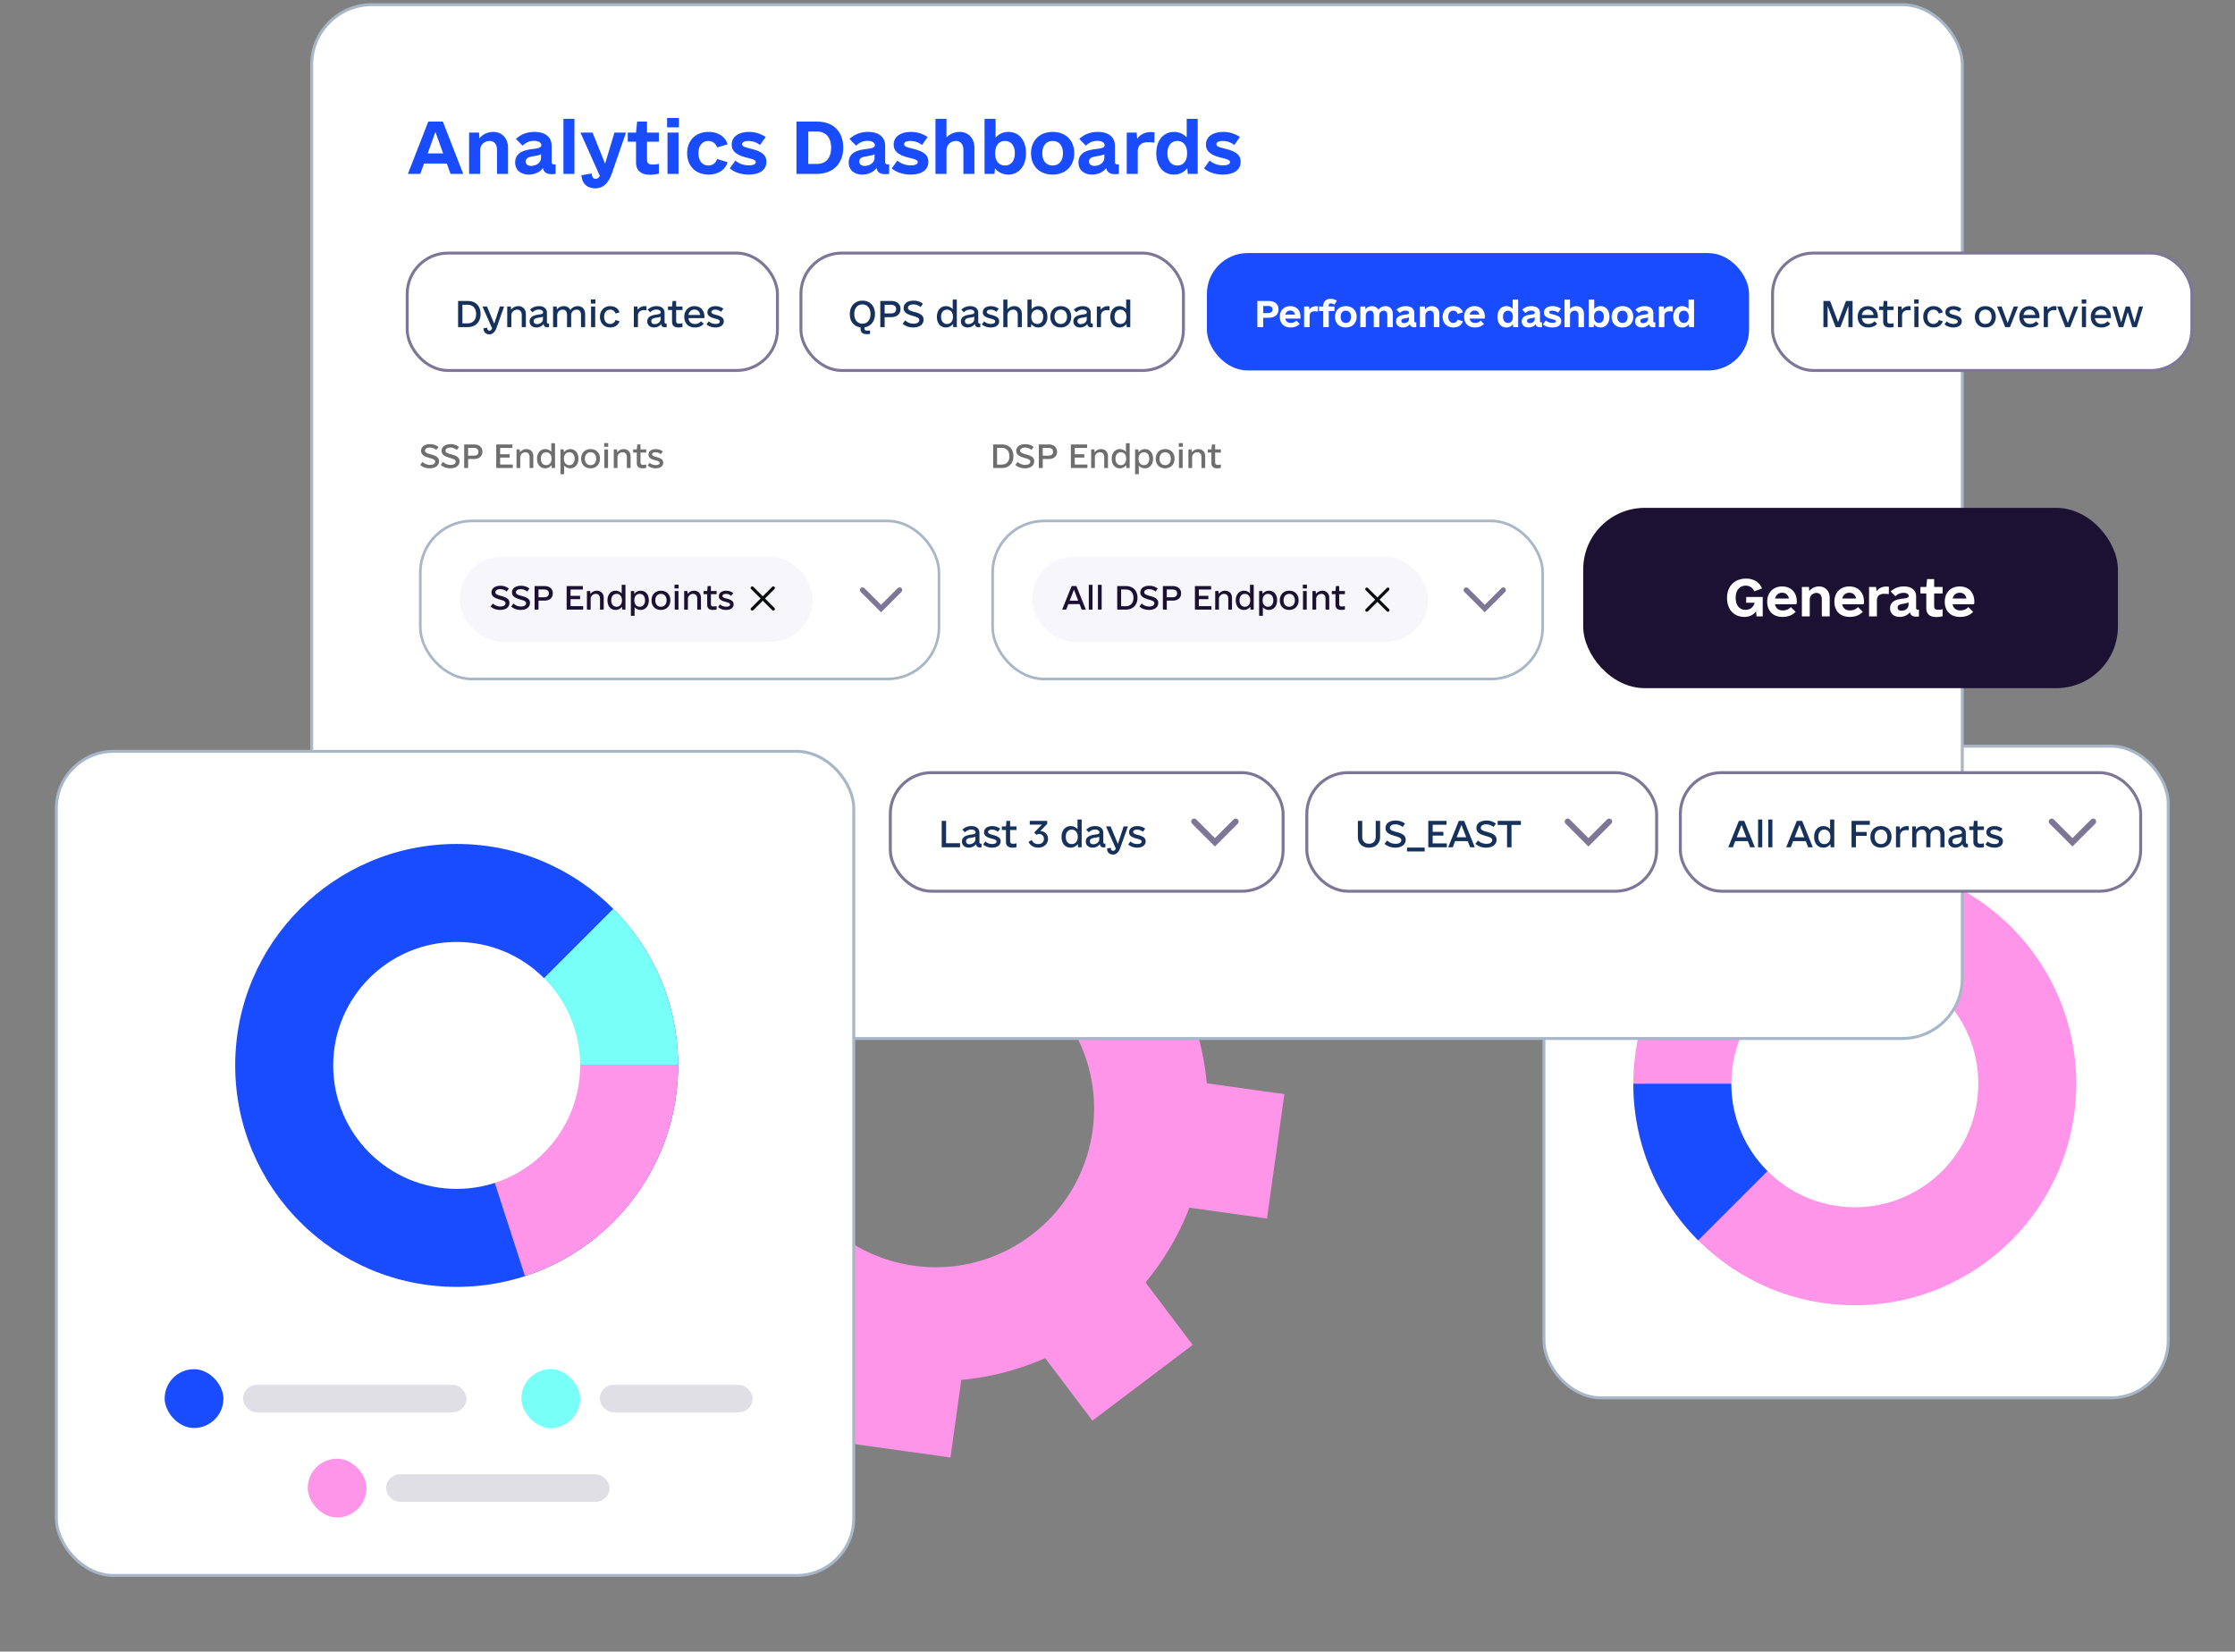 <svg xmlns="http://www.w3.org/2000/svg" width="364" height="269" fill="none">
    <rect width="100%" height="100%" fill="#808080" stroke="none"/>
    <path style="transform-box:fill-box;transform-origin:center" fill="#FF95E8" d="m177.916 231.383 16.328-12.328-7.684-10.176a44.111 44.111 0 0 0 7.154-12.181l12.634 1.765 2.828-20.262-12.634-1.764a44.122 44.122 0 0 0-3.544-13.674l10.176-7.684-12.328-16.327-10.176 7.684a44.086 44.086 0 0 0-12.181-7.154l1.764-12.634-20.262-2.828-1.764 12.634a44.08 44.08 0 0 0-13.674 3.544l-8.363-10.16-15.649 12.312 7.685 10.176a44.099 44.099 0 0 0-7.155 12.18l-12.633-1.764-2.829 20.264 12.634 1.764a44.122 44.122 0 0 0 3.544 13.674l-10.176 7.684 12.328 16.327 10.176-7.684a44.1 44.1 0 0 0 12.181 7.154l-1.764 12.634 20.262 2.828 1.764-12.634a44.08 44.08 0 0 0 13.674-3.544l7.684 10.176v-.002Zm-46.114-35.238c-8.585-11.37-6.326-27.548 5.045-36.133 11.371-8.585 27.549-6.326 36.134 5.045 8.585 11.371 6.326 27.549-5.045 36.133-11.371 8.585-27.549 6.326-36.134-5.045Z">
        <animateTransform attributeName="transform" attributeType="XML" dur="20s" from="0" repeatCount="indefinite" to="360" type="rotate"/>
    </path>
    <rect width="101.667" height="106.136" x="353.12" y="227.671" fill="#fff" rx="9.321" transform="rotate(-180 353.12 227.671)"/>
    <rect width="101.667" height="106.136" x="353.12" y="227.671" stroke="#A8B7C7" stroke-width=".478" rx="9.321" transform="rotate(-180 353.12 227.671)"/>
    <circle cx="302.082" cy="176.518" r="36.07" fill="#FF95E8" transform="rotate(-180 302.082 176.518)"/>
    <path fill="#1A4CFF" fill-rule="evenodd" d="M302.082 176.518h-36.07a36.056 36.056 0 0 0 10.565 25.505l25.505-25.505Z" clip-rule="evenodd"/>
    <circle cx="302.082" cy="176.517" r="20.11" fill="#fff" transform="rotate(-180 302.082 176.517)"/>
    <rect width="268.826" height="168.38" x="50.761" y=".761" fill="#fff" rx="9.799"/>
    <rect width="268.826" height="168.38" x="50.761" y=".761" stroke="#A8B7C7" stroke-width=".478" rx="9.799"/>
    <rect width="129.871" height="134.226" x="9.177" y="122.376" fill="#fff" rx="9.321"/>
    <rect width="129.871" height="134.226" x="9.177" y="122.376" stroke="#A8B7C7" stroke-width=".478" rx="9.321"/>
    <circle cx="74.375" cy="173.529" r="36.07" fill="#1A4CFF"/>
    <path fill="#78FFF7" fill-rule="evenodd" d="M74.375 173.529h36.07a36.056 36.056 0 0 0-3.416-15.322 36.076 36.076 0 0 0-7.149-10.184l-25.505 25.506Z" clip-rule="evenodd"/>
    <path fill="#FF95E8" fill-rule="evenodd" d="M110.445 173.529a36.067 36.067 0 0 1-24.95 34.314l-11.12-34.314h36.07Z" clip-rule="evenodd"/>
    <circle cx="74.376" cy="173.53" r="20.11" fill="#fff"/>
    <rect width="9.576" height="9.576" x="26.814" y="223.006" fill="#1A4CFF" rx="4.788"/>
    <rect width="36.389" height="4.469" x="39.582" y="225.559" fill="#E0DFE5" rx="2.234"/>
    <rect width="9.576" height="9.576" x="84.91" y="223.006" fill="#78FFF7" rx="4.788"/>
    <rect width="24.898" height="4.469" x="97.678" y="225.559" fill="#E0DFE5" rx="2.234"/>
    <rect width="9.576" height="9.576" x="50.117" y="237.582" fill="#FF95E8" rx="4.788"/>
    <rect width="36.389" height="4.469" x="62.885" y="240.135" fill="#E0DFE5" rx="2.234"/>
    <rect width="87.088" height="29.367" x="257.844" y="82.717" fill="#1A1133" rx="10.037"/>
    <path fill="#fff" d="M284.392 97.231h2.689v3.169h-1.008l-.08-.848c-.416.608-1.057.928-1.905.928-1.697 0-2.817-1.232-2.817-3.089 0-1.905 1.216-3.153 3.105-3.153 1.233 0 2.161.576 2.593 1.6l-1.264.48c-.24-.575-.721-.928-1.377-.928-1.024 0-1.649.753-1.649 1.97 0 1.232.609 1.968 1.601 1.968.704 0 1.281-.384 1.489-1.153h-1.377v-.944Zm4.686 1.185c.128.64.576 1.008 1.265 1.008.576 0 1.008-.208 1.312-.544l.784.768c-.48.512-1.184.832-2.112.832-1.665 0-2.513-1.056-2.513-2.48 0-1.473.96-2.482 2.433-2.482 1.456 0 2.385.977 2.385 2.481 0 .096 0 .193-.048.417h-3.506Zm1.169-1.873c-.593 0-1.009.352-1.153.944h2.257c-.128-.608-.512-.944-1.104-.944Zm6.014-1.025c1.024 0 1.729.737 1.729 1.841v3.041h-1.281v-2.753c0-.688-.32-1.072-.864-1.072-.608 0-1.105.448-1.105 1.088v2.737h-1.28v-4.802h1.152l.048.673a2.024 2.024 0 0 1 1.601-.753Zm3.758 2.898c.128.64.576 1.008 1.264 1.008.576 0 1.009-.208 1.313-.544l.784.768c-.48.512-1.184.832-2.113.832-1.665 0-2.513-1.056-2.513-2.48 0-1.473.96-2.482 2.433-2.482 1.457 0 2.385.977 2.385 2.481 0 .096 0 .193-.048.417h-3.505Zm1.168-1.873c-.592 0-1.008.352-1.152.944h2.257c-.129-.608-.513-.944-1.105-.944Zm6.015-1.009c.144 0 .288.016.432.048l-.016 1.185a6.811 6.811 0 0 0-.769-.048c-.704 0-1.168.336-1.168 1.072v2.609H304.4v-4.802h1.153l.064.72c.32-.48.896-.784 1.585-.784Zm5.134 3.762h.192v1.104a2.645 2.645 0 0 1-.464.032c-.593 0-.913-.224-1.009-.72-.336.48-.96.768-1.665.768-.944 0-1.568-.56-1.568-1.392 0-1.249 1.168-1.473 2.065-1.585.544-.064.976-.144.976-.432 0-.304-.32-.512-.864-.512a1.82 1.82 0 0 0-1.313.56l-.768-.784c.576-.544 1.296-.817 2.161-.817 1.248 0 1.985.609 1.985 1.617v1.889c0 .176.096.272.272.272Zm-2.657.176c.64 0 1.152-.416 1.152-.944v-.417c-.192.112-.464.16-.816.224-.496.08-.961.16-.961.625 0 .32.224.512.625.512Zm6.702-2.817h-1.376v2.097c0 .416.224.56.608.56.304 0 .512-.016.768-.08v1.136a3.975 3.975 0 0 1-1.056.128c-1.009 0-1.601-.48-1.601-1.44v-2.401h-.96v-1.057h.96l.128-1.28h1.153v1.28h1.376v1.057Zm1.613 1.76c.128.64.576 1.009 1.265 1.009.576 0 1.008-.208 1.312-.544l.784.768c-.48.512-1.184.832-2.112.832-1.665 0-2.514-1.056-2.514-2.48 0-1.473.961-2.482 2.433-2.482 1.457 0 2.385.977 2.385 2.481 0 .096 0 .193-.048.417h-3.505Zm1.168-1.872c-.592 0-1.008.352-1.152.944h2.257c-.128-.608-.512-.944-1.105-.944Z"/>
    <path fill="#6E6E6E" d="M69.98 76.275c-.596 0-1.15-.192-1.544-.555l.373-.484c.323.313.767.484 1.22.484.526 0 .838-.201.838-.534 0-.283-.232-.404-.867-.586-.727-.211-1.423-.433-1.423-1.17 0-.665.575-1.089 1.453-1.089.535 0 .989.151 1.382.454l-.353.484a1.664 1.664 0 0 0-1.07-.383c-.474 0-.776.201-.776.504 0 .283.252.424.908.595.877.222 1.382.495 1.382 1.13 0 .706-.575 1.15-1.523 1.15Zm3.345 0c-.595 0-1.15-.192-1.544-.555l.374-.484c.322.313.766.484 1.22.484.525 0 .837-.201.837-.534 0-.283-.232-.404-.867-.586-.726-.211-1.422-.433-1.422-1.17 0-.665.575-1.089 1.452-1.089.535 0 .989.151 1.382.454l-.353.484a1.665 1.665 0 0 0-1.07-.383c-.473 0-.776.201-.776.504 0 .283.252.424.908.595.878.222 1.382.495 1.382 1.13 0 .706-.575 1.15-1.523 1.15Zm3.88-3.884c.837 0 1.361.454 1.361 1.18 0 .737-.524 1.19-1.361 1.19h-.969v1.464h-.635V72.39h1.604Zm-.081 1.826c.524 0 .797-.222.797-.635 0-.424-.273-.636-.797-.636h-.888v1.271h.888Zm4.33 1.443h2.058v.565h-2.694V72.39h2.643v.565h-2.007v1.03h1.553v.544h-1.553v1.13Zm4.303-2.512c.646 0 1.1.464 1.1 1.16v1.917h-.605v-1.756c0-.514-.252-.807-.666-.807-.474 0-.858.343-.858.828v1.735h-.605v-3.027h.525l.04.475a1.292 1.292 0 0 1 1.07-.525Zm4.032-.958h.605v4.035h-.525l-.04-.474a1.249 1.249 0 0 1-1.04.524c-.796 0-1.32-.615-1.32-1.564 0-.927.544-1.563 1.32-1.563.415 0 .768.161 1 .454V72.19Zm-.838 3.57c.535 0 .878-.413.878-1.049 0-.635-.343-1.049-.878-1.049-.534 0-.867.414-.867 1.05 0 .635.333 1.049.867 1.049Zm3.93-2.612c.797 0 1.322.615 1.322 1.564 0 .927-.545 1.563-1.321 1.563-.414 0-.767-.161-.999-.454v1.412h-.605v-4.035h.524l.04.475a1.25 1.25 0 0 1 1.04-.525Zm-.16 2.613c.534 0 .867-.414.867-1.05 0-.635-.333-1.049-.868-1.049-.534 0-.877.414-.877 1.05 0 .635.343 1.049.877 1.049Zm3.455.514c-.928 0-1.533-.615-1.533-1.564 0-.927.626-1.563 1.533-1.563.928 0 1.534.615 1.534 1.564 0 .927-.626 1.563-1.534 1.563Zm0-.514c.555 0 .918-.414.918-1.05 0-.635-.363-1.049-.918-1.049-.554 0-.918.414-.918 1.05 0 .635.364 1.049.918 1.049Zm2.216-2.986v-.606h.666v.606h-.666Zm.03 3.45v-3.027h.605v3.027h-.605Zm3.174-3.077c.645 0 1.099.464 1.099 1.16v1.917h-.605v-1.756c0-.514-.252-.807-.666-.807-.474 0-.857.343-.857.828v1.735h-.605v-3.027h.524l.041.475a1.29 1.29 0 0 1 1.069-.525Zm3.648.565h-.928v1.594c0 .312.141.403.433.403.162 0 .293-.01.495-.06v.554c-.202.05-.414.071-.616.071-.595 0-.918-.293-.918-.847v-1.715h-.595v-.515h.595l.081-.807h.525v.807h.928v.515Zm1.539 2.562c-.514 0-.968-.161-1.301-.464l.333-.434c.252.242.585.374.988.374.384 0 .626-.122.626-.354 0-.191-.162-.302-.716-.433-.787-.202-1.1-.454-1.1-.918 0-.545.474-.898 1.19-.898.424 0 .818.131 1.15.373l-.343.454a1.265 1.265 0 0 0-.837-.313c-.343 0-.575.132-.575.343 0 .192.162.293.676.424.827.212 1.14.464 1.14.938 0 .555-.474.908-1.231.908ZM163.153 72.391c1.22 0 1.896.757 1.896 1.917 0 1.13-.706 1.917-1.896 1.917h-1.402V72.39h1.402Zm0 3.279c.777 0 1.241-.525 1.241-1.362 0-.837-.464-1.362-1.241-1.362h-.767v2.724h.767Zm3.759.605c-.595 0-1.15-.192-1.544-.555l.374-.484c.322.313.766.484 1.22.484.525 0 .837-.201.837-.534 0-.283-.232-.404-.867-.586-.726-.211-1.422-.433-1.422-1.17 0-.665.575-1.089 1.452-1.089.535 0 .989.151 1.382.454l-.353.484a1.664 1.664 0 0 0-1.069-.383c-.474 0-.777.201-.777.504 0 .283.252.424.908.595.878.222 1.382.495 1.382 1.13 0 .706-.575 1.15-1.523 1.15Zm3.88-3.884c.837 0 1.361.454 1.361 1.18 0 .737-.524 1.19-1.361 1.19h-.969v1.464h-.635V72.39h1.604Zm-.081 1.826c.524 0 .797-.222.797-.635 0-.424-.273-.636-.797-.636h-.888v1.271h.888Zm4.33 1.443h2.058v.565h-2.694V72.39h2.643v.565h-2.007v1.03h1.553v.544h-1.553v1.13Zm4.303-2.512c.646 0 1.1.464 1.1 1.16v1.917h-.605v-1.756c0-.514-.253-.807-.666-.807-.474 0-.858.343-.858.828v1.735h-.605v-3.027h.525l.04.475a1.29 1.29 0 0 1 1.069-.525Zm4.032-.958h.605v4.035h-.525l-.04-.474a1.249 1.249 0 0 1-1.039.524c-.797 0-1.322-.615-1.322-1.564 0-.927.545-1.563 1.322-1.563.414 0 .767.161.999.454V72.19Zm-.838 3.57c.535 0 .878-.413.878-1.049 0-.635-.343-1.049-.878-1.049-.534 0-.867.414-.867 1.05 0 .635.333 1.049.867 1.049Zm3.931-2.612c.797 0 1.321.615 1.321 1.564 0 .927-.545 1.563-1.321 1.563-.414 0-.767-.161-.999-.454v1.412h-.605v-4.035h.524l.041.475a1.249 1.249 0 0 1 1.039-.525Zm-.162 2.613c.535 0 .868-.414.868-1.05 0-.635-.333-1.049-.868-1.049-.534 0-.877.414-.877 1.05 0 .635.343 1.049.877 1.049Zm3.456.514c-.928 0-1.533-.615-1.533-1.564 0-.927.626-1.563 1.533-1.563.928 0 1.534.615 1.534 1.564 0 .927-.626 1.563-1.534 1.563Zm0-.514c.555 0 .918-.414.918-1.05 0-.635-.363-1.049-.918-1.049-.554 0-.918.414-.918 1.05 0 .635.364 1.049.918 1.049Zm2.216-2.986v-.606h.666v.606h-.666Zm.03 3.45v-3.027h.605v3.027h-.605Zm3.174-3.077c.645 0 1.099.464 1.099 1.16v1.917h-.605v-1.756c0-.514-.252-.807-.666-.807-.474 0-.857.343-.857.828v1.735h-.605v-3.027h.524l.041.475a1.29 1.29 0 0 1 1.069-.525Zm3.648.565h-.928v1.594c0 .312.141.403.433.403.162 0 .293-.01.495-.06v.554c-.202.05-.414.071-.616.071-.595 0-.918-.293-.918-.847v-1.715h-.595v-.515h.595l.081-.807h.525v.807h.928v.515Z"/>
    <rect width="84.478" height="25.744" x="68.45" y="84.848" fill="#fff" rx="8.393"/>
    <rect width="84.478" height="25.744" x="68.45" y="84.848" stroke="#A8B7C7" stroke-width=".43" rx="8.393"/>
    <rect width="57.501" height="13.88" x="74.873" y="90.668" fill="#F7F6FB" rx="6.94"/>
    <path fill="#1A1133" d="M81.446 99.34c-.595 0-1.15-.192-1.543-.555l.373-.484c.323.312.767.484 1.22.484.525 0 .838-.202.838-.535 0-.282-.232-.403-.868-.585-.726-.212-1.422-.434-1.422-1.17 0-.666.575-1.09 1.453-1.09.534 0 .988.152 1.382.454l-.353.485a1.664 1.664 0 0 0-1.07-.384c-.474 0-.776.202-.776.505 0 .282.252.423.907.595.878.222 1.382.494 1.382 1.13 0 .706-.575 1.15-1.523 1.15Zm3.346 0c-.596 0-1.15-.192-1.544-.555l.373-.484c.323.312.767.484 1.22.484.526 0 .838-.202.838-.535 0-.282-.232-.403-.867-.585-.727-.212-1.423-.434-1.423-1.17 0-.666.575-1.09 1.453-1.09.535 0 .989.152 1.382.454l-.353.485a1.664 1.664 0 0 0-1.07-.384c-.474 0-.776.202-.776.505 0 .282.252.423.908.595.877.222 1.382.494 1.382 1.13 0 .706-.575 1.15-1.523 1.15Zm3.88-3.884c.837 0 1.361.454 1.361 1.18 0 .737-.524 1.19-1.362 1.19h-.968v1.463h-.636v-3.833h1.604Zm-.081 1.826c.524 0 .797-.222.797-.636 0-.424-.273-.635-.797-.635h-.888v1.27h.888Zm4.33 1.442h2.057v.565h-2.693v-3.833h2.643v.565h-2.007v1.029h1.553v.544h-1.553v1.13Zm4.303-2.512c.646 0 1.1.464 1.1 1.16v1.917h-.605v-1.755c0-.515-.253-.807-.666-.807-.474 0-.858.343-.858.827v1.735h-.605v-3.026h.525l.04.474a1.292 1.292 0 0 1 1.07-.525Zm4.031-.958h.606v4.035h-.525l-.04-.474a1.25 1.25 0 0 1-1.039.525c-.797 0-1.322-.616-1.322-1.564 0-.928.545-1.564 1.322-1.564.413 0 .766.162.998.454v-1.412Zm-.837 3.571c.535 0 .878-.413.878-1.049 0-.635-.343-1.05-.878-1.05-.535 0-.867.415-.867 1.05 0 .636.332 1.049.867 1.049Zm3.93-2.613c.797 0 1.322.616 1.322 1.564 0 .928-.545 1.564-1.322 1.564-.413 0-.766-.162-.998-.454v1.412h-.605v-4.035h.524l.04.474a1.251 1.251 0 0 1 1.039-.525Zm-.161 2.613c.535 0 .868-.413.868-1.049 0-.635-.333-1.05-.868-1.05-.535 0-.878.415-.878 1.05 0 .636.343 1.049.878 1.049Zm3.456.514c-.928 0-1.533-.615-1.533-1.563 0-.928.625-1.564 1.533-1.564.928 0 1.533.616 1.533 1.564 0 .928-.625 1.564-1.533 1.564Zm0-.514c.555 0 .918-.413.918-1.049 0-.635-.363-1.05-.918-1.05s-.918.415-.918 1.05c0 .636.363 1.049.918 1.049Zm2.216-2.986v-.605h.665v.605h-.665Zm.03 3.45v-3.026h.605v3.026h-.605Zm3.174-3.077c.645 0 1.099.464 1.099 1.16v1.917h-.605v-1.755c0-.515-.252-.807-.666-.807-.474 0-.857.343-.857.827v1.735h-.606v-3.026h.525l.04.474a1.293 1.293 0 0 1 1.07-.525Zm3.647.565h-.928v1.594c0 .313.142.404.434.404.162 0 .293-.01.494-.06v.554c-.201.05-.413.07-.615.07-.595 0-.918-.292-.918-.847v-1.715h-.595v-.514h.595l.081-.807h.524v.807h.928v.514Zm1.54 2.563c-.514 0-.968-.162-1.301-.465l.333-.433c.252.242.585.373.988.373.384 0 .626-.121.626-.353 0-.192-.162-.303-.717-.434-.786-.202-1.099-.454-1.099-.918 0-.544.474-.898 1.19-.898.424 0 .817.132 1.15.374l-.343.454a1.265 1.265 0 0 0-.837-.313c-.343 0-.575.131-.575.343 0 .192.161.292.676.424.827.211 1.14.463 1.14.938 0 .554-.474.907-1.231.907Z"/>
    <path fill="#0A0C0D" fill-rule="evenodd" d="M126.124 95.945a.255.255 0 0 0 .056-.278.258.258 0 0 0-.333-.138.245.245 0 0 0-.082.055l-1.536 1.536-1.534-1.536a.256.256 0 0 0-.361 0 .257.257 0 0 0 0 .36l1.536 1.535-1.536 1.535a.25.25 0 0 0-.074.18.25.25 0 0 0 .074.18.256.256 0 0 0 .361 0l1.534-1.535 1.536 1.535a.256.256 0 0 0 .36 0 .254.254 0 0 0-.001-.36l-1.535-1.535 1.535-1.534Z" clip-rule="evenodd"/>
    <path stroke="#7D7696" stroke-linecap="round" stroke-width=".861" d="m140.479 96.102 3.012 3.012 3.013-3.012"/>
    <rect width="89.585" height="25.744" x="161.661" y="84.848" fill="#fff" rx="8.393"/>
    <rect width="89.585" height="25.744" x="161.661" y="84.848" stroke="#A8B7C7" stroke-width=".43" rx="8.393"/>
    <rect width="64.501" height="13.88" x="168.084" y="90.668" fill="#F7F6FB" rx="6.94"/>
    <path fill="#1A1133" d="m176.17 99.29-.343-.889h-1.836l-.343.888h-.665l1.543-3.833h.777l1.543 3.833h-.676Zm-1.957-1.454h1.392l-.696-1.795-.696 1.796Zm3.114 1.453v-4.035h.605v4.035h-.605Zm1.489 0v-4.035h.605v4.035h-.605Zm4.542-3.833c1.22 0 1.896.756 1.896 1.916 0 1.13-.706 1.917-1.896 1.917h-1.403v-3.833h1.403Zm0 3.278c.776 0 1.24-.524 1.24-1.361 0-.838-.464-1.362-1.24-1.362h-.767v2.723h.767Zm3.758.606c-.595 0-1.15-.192-1.543-.555l.373-.484a1.76 1.76 0 0 0 1.221.484c.524 0 .837-.202.837-.535 0-.282-.232-.403-.867-.585-.727-.212-1.423-.434-1.423-1.17 0-.666.575-1.09 1.453-1.09.534 0 .988.152 1.382.454l-.353.485a1.666 1.666 0 0 0-1.07-.384c-.474 0-.776.202-.776.505 0 .282.252.423.908.595.877.222 1.382.494 1.382 1.13 0 .706-.575 1.15-1.524 1.15Zm3.88-3.884c.838 0 1.362.454 1.362 1.18 0 .737-.524 1.19-1.362 1.19h-.968v1.463h-.636v-3.833h1.604Zm-.08 1.826c.524 0 .796-.222.796-.636 0-.424-.272-.635-.796-.635h-.888v1.27h.888Zm4.33 1.442h2.057v.565h-2.693v-3.833h2.643v.565h-2.007v1.029h1.553v.544h-1.553v1.13Zm4.303-2.512c.646 0 1.1.464 1.1 1.16v1.917h-.606v-1.755c0-.515-.252-.807-.665-.807-.474 0-.858.343-.858.827v1.735h-.605v-3.026h.524l.041.474a1.29 1.29 0 0 1 1.069-.525Zm4.031-.958h.606v4.035h-.525l-.04-.474a1.25 1.25 0 0 1-1.039.525c-.797 0-1.322-.616-1.322-1.564 0-.928.545-1.564 1.322-1.564.413 0 .766.162.998.454v-1.412Zm-.837 3.571c.535 0 .878-.413.878-1.049 0-.635-.343-1.05-.878-1.05-.535 0-.868.415-.868 1.05 0 .636.333 1.049.868 1.049Zm3.93-2.613c.797 0 1.322.616 1.322 1.564 0 .928-.545 1.564-1.322 1.564-.413 0-.766-.162-.998-.454v1.412h-.606v-4.035h.525l.04.474a1.25 1.25 0 0 1 1.039-.525Zm-.161 2.613c.535 0 .867-.413.867-1.049 0-.635-.332-1.05-.867-1.05-.535 0-.878.415-.878 1.05 0 .636.343 1.049.878 1.049Zm3.456.514c-.928 0-1.533-.615-1.533-1.563 0-.928.625-1.564 1.533-1.564.928 0 1.533.616 1.533 1.564 0 .928-.625 1.564-1.533 1.564Zm0-.514c.555 0 .918-.413.918-1.049 0-.635-.363-1.05-.918-1.05s-.918.415-.918 1.05c0 .636.363 1.049.918 1.049Zm2.216-2.986v-.605h.665v.605h-.665Zm.03 3.45v-3.026h.605v3.026h-.605Zm3.174-3.077c.645 0 1.099.464 1.099 1.16v1.917h-.605v-1.755c0-.515-.252-.807-.666-.807-.474 0-.857.343-.857.827v1.735h-.606v-3.026h.525l.04.474a1.293 1.293 0 0 1 1.07-.525Zm3.647.565h-.928v1.594c0 .313.142.404.434.404.162 0 .293-.01.494-.06v.554c-.201.05-.413.07-.615.07-.595 0-.918-.292-.918-.847v-1.715h-.595v-.514h.595l.081-.807h.524v.807h.928v.514Z"/>
    <path fill="#0A0C0D" fill-rule="evenodd" d="M226.218 96.134a.251.251 0 0 0 0-.36.245.245 0 0 0-.18-.075.254.254 0 0 0-.18.075l-1.535 1.535-1.535-1.535a.253.253 0 0 0-.36 0 .253.253 0 0 0-.074.18c0 .068.026.132.074.18l1.535 1.535-1.535 1.535a.251.251 0 0 0-.074.18.25.25 0 0 0 .074.18.256.256 0 0 0 .36 0l1.535-1.535 1.535 1.535a.256.256 0 0 0 .435-.18.254.254 0 0 0-.075-.18l-1.535-1.535 1.535-1.535Z" clip-rule="evenodd"/>
    <path stroke="#7D7696" stroke-linecap="round" stroke-width=".861" d="m238.797 96.102 3.013 3.012 3.012-3.012"/>
    <path fill="#1A4CFF" d="m73.379 28.32-.606-1.68h-3.719l-.605 1.68h-2.017l3.317-8.514h2.375l3.316 8.514h-2.061Zm-3.72-3.338h2.51l-1.255-3.496-1.255 3.496Zm10.661-3.496c1.434 0 2.42 1.03 2.42 2.577v4.257h-1.792v-3.854c0-.963-.448-1.5-1.21-1.5-.852 0-1.546.626-1.546 1.523v3.831h-1.793v-6.722h1.614l.067.941c.515-.65 1.322-1.053 2.24-1.053Zm9.9 5.288h.269v1.546a3.705 3.705 0 0 1-.65.045c-.829 0-1.277-.314-1.411-1.008-.471.672-1.345 1.075-2.33 1.075-1.323 0-2.197-.784-2.197-1.95 0-1.747 1.636-2.06 2.89-2.217.763-.09 1.368-.202 1.368-.605 0-.426-.448-.717-1.21-.717-.695 0-1.322.268-1.838.784l-1.075-1.098c.806-.762 1.815-1.143 3.025-1.143 1.747 0 2.778.852 2.778 2.263v2.644c0 .247.135.381.381.381Zm-3.72.247c.897 0 1.614-.583 1.614-1.322v-.583c-.269.157-.65.224-1.143.314-.695.112-1.344.224-1.344.874 0 .448.313.717.874.717Zm5.262 1.3v-8.963h1.793v8.962h-1.793Zm8.309-6.723h1.882l-2.33 6.722c-.538 1.524-1.412 2.353-2.644 2.353-1.659 0-2.219-1.098-2.286-2.129l1.68-.29c.023.537.202.873.65.873.27 0 .471-.157.673-.47l-3.16-7.059h1.972l2.04 5.064 1.523-5.064Zm7.233 1.48h-1.927v2.934c0 .583.314.785.852.785.425 0 .717-.023 1.075-.112v1.59a5.57 5.57 0 0 1-1.479.18c-1.411 0-2.24-.672-2.24-2.017v-3.36h-1.345v-1.48h1.345l.179-1.792h1.613v1.792h1.927v1.48Zm1.34-2.331v-1.524h1.927v1.524h-1.927Zm.068 7.573v-6.722h1.792v6.722h-1.792Zm6.673.112c-2.084 0-3.473-1.389-3.473-3.473 0-2.084 1.389-3.473 3.473-3.473 1.546 0 2.733.74 3.114 2.017l-1.703.515c-.246-.672-.739-1.053-1.434-1.053-.986 0-1.613.762-1.613 1.994 0 1.233.627 1.994 1.613 1.994.695 0 1.188-.38 1.434-1.053l1.703.516c-.381 1.277-1.568 2.016-3.114 2.016Zm6.516 0c-1.21 0-2.331-.38-3.048-1.008l.919-1.277c.516.47 1.277.784 2.196.784.605 0 1.12-.157 1.12-.515 0-.292-.246-.448-1.389-.717-1.77-.426-2.532-1.076-2.532-2.151 0-1.255 1.098-2.062 2.823-2.062 1.009 0 1.883.291 2.712.83l-.919 1.299c-.605-.448-1.188-.65-1.949-.65-.583 0-.964.18-.964.515 0 .314.269.471 1.232.695 1.972.47 2.712 1.053 2.712 2.174 0 1.322-1.053 2.083-2.913 2.083Zm11.128-8.626c2.756 0 4.302 1.68 4.302 4.257 0 2.51-1.613 4.257-4.302 4.257h-3.317v-8.514h3.317Zm-.045 6.901c1.546 0 2.375-.986 2.375-2.644 0-1.658-.829-2.644-2.375-2.644h-1.345v5.288h1.345Zm11.558.067h.269v1.546a3.715 3.715 0 0 1-.65.045c-.829 0-1.277-.314-1.412-1.008-.47.672-1.344 1.075-2.33 1.075-1.322 0-2.196-.784-2.196-1.95 0-1.747 1.636-2.06 2.89-2.217.762-.09 1.367-.202 1.367-.605 0-.426-.448-.717-1.21-.717-.694 0-1.322.268-1.837.784l-1.076-1.098c.807-.762 1.815-1.143 3.025-1.143 1.748 0 2.779.852 2.779 2.263v2.644c0 .247.134.381.381.381Zm-3.72.247c.896 0 1.613-.583 1.613-1.322v-.583c-.268.157-.649.224-1.142.314-.695.112-1.345.224-1.345.874 0 .448.314.717.874.717Zm7.457 1.411c-1.21 0-2.33-.38-3.047-1.008l.919-1.277c.515.47 1.277.784 2.196.784.605 0 1.12-.157 1.12-.515 0-.292-.246-.448-1.389-.717-1.77-.426-2.532-1.076-2.532-2.151 0-1.255 1.098-2.062 2.823-2.062 1.008 0 1.882.291 2.711.83l-.918 1.299c-.605-.448-1.188-.65-1.95-.65-.582 0-.963.18-.963.515 0 .314.269.471 1.232.695 1.972.47 2.711 1.053 2.711 2.174 0 1.322-1.053 2.083-2.913 2.083Zm7.996-6.946c1.434 0 2.419 1.03 2.419 2.577v4.257h-1.792v-3.854c0-.963-.471-1.5-1.21-1.5-.852 0-1.546.626-1.546 1.523v3.831h-1.793v-8.962h1.793v3.047c.493-.56 1.255-.919 2.129-.919Zm7.95 0c1.748 0 2.868 1.367 2.868 3.473 0 2.084-1.165 3.473-2.868 3.473-.919 0-1.681-.38-2.174-1.03l-.089.918h-1.614v-8.962h1.793v3.07c.515-.606 1.232-.942 2.084-.942Zm-.56 5.467c1.008 0 1.613-.761 1.613-1.994 0-1.232-.605-1.994-1.613-1.994-1.009 0-1.591.762-1.591 1.994 0 1.233.582 1.994 1.591 1.994Zm7.771 1.48c-2.129 0-3.518-1.367-3.518-3.474 0-2.084 1.411-3.473 3.518-3.473 2.128 0 3.518 1.367 3.518 3.473 0 2.084-1.412 3.473-3.518 3.473Zm0-1.48c1.03 0 1.68-.739 1.68-1.994s-.65-1.994-1.68-1.994c-1.031 0-1.681.74-1.681 1.994 0 1.255.65 1.994 1.681 1.994Zm10.527-.179h.269v1.546a3.715 3.715 0 0 1-.65.045c-.829 0-1.277-.314-1.412-1.008-.47.672-1.344 1.075-2.33 1.075-1.322 0-2.196-.784-2.196-1.95 0-1.747 1.636-2.06 2.89-2.217.762-.09 1.367-.202 1.367-.605 0-.426-.448-.717-1.21-.717-.694 0-1.322.268-1.837.784l-1.076-1.098c.807-.762 1.815-1.143 3.025-1.143 1.748 0 2.779.852 2.779 2.263v2.644c0 .247.134.381.381.381Zm-3.72.247c.896 0 1.613-.583 1.613-1.322v-.583c-.268.157-.649.224-1.142.314-.695.112-1.345.224-1.345.874 0 .448.314.717.874.717Zm9.183-5.512c.201 0 .403.022.605.067l-.023 1.658a9.526 9.526 0 0 0-1.075-.067c-.986 0-1.636.47-1.636 1.501v3.652h-1.792v-6.722h1.613l.09 1.009c.448-.673 1.254-1.098 2.218-1.098Zm5.844-2.151h1.792v8.962h-1.613l-.09-.94c-.515.671-1.254 1.052-2.173 1.052-1.748 0-2.868-1.366-2.868-3.473 0-2.084 1.165-3.473 2.868-3.473.874 0 1.568.336 2.084.896v-3.024Zm-1.524 7.595c1.008 0 1.591-.761 1.591-1.994 0-1.232-.583-1.994-1.591-1.994s-1.613.762-1.613 1.994c0 1.233.605 1.994 1.613 1.994Zm7.39 1.48c-1.21 0-2.33-.382-3.047-1.009l.919-1.277c.515.47 1.277.784 2.195.784.605 0 1.121-.157 1.121-.515 0-.292-.247-.448-1.389-.717-1.771-.426-2.532-1.076-2.532-2.151 0-1.255 1.098-2.062 2.823-2.062 1.008 0 1.882.291 2.711.83l-.919 1.299c-.605-.448-1.187-.65-1.949-.65-.583 0-.963.18-.963.515 0 .314.268.471 1.232.695 1.972.47 2.711 1.053 2.711 2.174 0 1.322-1.053 2.083-2.913 2.083Z"/>
    <rect width="60.297" height="19.121" x="66.32" y="41.219" fill="#fff" rx="6.644"/>
    <rect width="60.297" height="19.121" x="66.32" y="41.219" stroke="#7D7696" stroke-linejoin="bevel" stroke-width=".478" rx="6.644"/>
    <path fill="#16325C" d="M76.165 49.022c1.355 0 2.106.84 2.106 2.129 0 1.254-.784 2.128-2.106 2.128h-1.558v-4.257h1.558Zm0 3.641c.862 0 1.378-.582 1.378-1.512s-.516-1.513-1.378-1.513h-.852v3.025h.852Zm5.245-2.745h.695l-1.244 3.485c-.213.605-.583 1.053-1.154 1.053-.672 0-.963-.47-.963-.986l.616-.101c-.011.258.067.482.358.482.18 0 .314-.124.437-.348l-1.58-3.585h.74l1.176 2.812.92-2.812Zm3.016-.056c.717 0 1.221.516 1.221 1.289v2.128h-.672v-1.95c0-.57-.28-.895-.74-.895-.526 0-.952.38-.952.918v1.927h-.672v-3.36h.583l.044.526c.258-.359.684-.583 1.188-.583Zm4.864 2.835h.124v.582a.946.946 0 0 1-.236.023c-.414 0-.605-.146-.65-.538-.235.347-.683.571-1.176.571-.66 0-1.098-.403-1.098-.986 0-.829.796-1.008 1.446-1.109.504-.067.75-.112.75-.37 0-.268-.28-.448-.706-.448-.38 0-.739.169-1.008.449l-.414-.437c.392-.37.873-.572 1.456-.572.807 0 1.3.415 1.3 1.11v1.512c0 .145.067.213.212.213Zm-1.826.09c.516 0 .964-.36.964-.785v-.437c-.123.079-.325.112-.65.168-.426.067-.863.135-.863.572 0 .313.202.481.55.481Zm6.635-2.925c.728 0 1.199.516 1.199 1.289v2.128h-.672v-1.95c0-.57-.247-.895-.706-.895-.516 0-.897.38-.897.918v1.927h-.672v-1.95c0-.57-.235-.895-.706-.895-.515 0-.896.38-.896.918v1.927h-.672v-3.36h.583l.044.503c.236-.347.639-.56 1.132-.56.504 0 .874.247 1.064.65.235-.392.672-.65 1.199-.65Zm2.13-.414v-.672h.74v.672h-.74Zm.034 3.831v-3.36h.673v3.36h-.673Zm3.128.056c-.997 0-1.68-.706-1.68-1.736s.683-1.737 1.68-1.737c.729 0 1.311.37 1.502 1.009l-.639.201c-.145-.392-.448-.638-.863-.638-.616 0-.997.459-.997 1.165s.381 1.165.997 1.165c.404 0 .718-.247.863-.639l.639.202c-.191.639-.784 1.008-1.502 1.008Zm5.64-3.473c.09 0 .168.011.258.034v.638a6.025 6.025 0 0 0-.448-.022c-.538 0-.941.347-.941.885v1.882h-.672v-3.36h.582l.045.537a1.406 1.406 0 0 1 1.176-.594Zm3.42 2.835h.123v.582a.946.946 0 0 1-.235.023c-.415 0-.605-.146-.65-.538-.236.347-.684.571-1.177.571-.661 0-1.098-.403-1.098-.986 0-.829.796-1.008 1.446-1.109.504-.067.75-.112.75-.37 0-.268-.28-.448-.706-.448-.38 0-.739.169-1.008.449l-.414-.437c.392-.37.873-.572 1.456-.572.807 0 1.3.415 1.3 1.11v1.512c0 .145.067.213.213.213Zm-1.827.09c.516 0 .964-.36.964-.785v-.437c-.123.079-.325.112-.65.168-.426.067-.863.135-.863.572 0 .313.202.481.549.481Zm4.529-2.297h-1.031v1.77c0 .347.157.448.482.448.179 0 .325-.011.549-.067v.616a2.85 2.85 0 0 1-.684.078c-.661 0-1.019-.325-1.019-.94V50.49h-.661v-.572h.661l.089-.896h.583v.896h1.031v.572Zm.966 1.322c.078.582.448.952 1.041.952.493 0 .807-.19.998-.437l.459.403c-.28.336-.751.605-1.457.605-1.109 0-1.714-.74-1.714-1.736 0-1.03.673-1.737 1.658-1.737.986 0 1.625.684 1.625 1.737 0 .078 0 .134-.022.213h-2.588Zm.985-1.39c-.526 0-.873.337-.974.874h1.916c-.09-.549-.437-.874-.942-.874Zm3.408 2.913c-.571 0-1.075-.179-1.445-.515l.37-.482c.28.27.65.415 1.098.415.426 0 .694-.135.694-.392 0-.213-.179-.336-.795-.482-.874-.224-1.221-.504-1.221-1.02 0-.605.526-.997 1.322-.997.47 0 .907.146 1.277.415l-.381.504a1.406 1.406 0 0 0-.93-.347c-.381 0-.638.145-.638.38 0 .213.179.325.75.471.919.235 1.266.515 1.266 1.042 0 .616-.526 1.008-1.367 1.008Z"/>
    <rect width="62.297" height="19.121" x="130.441" y="41.219" fill="#fff" rx="6.644"/>
    <rect width="62.297" height="19.121" x="130.441" y="41.219" stroke="#7D7696" stroke-linejoin="bevel" stroke-width=".478" rx="6.644"/>
    <path fill="#16325C" d="M142.504 51.15c0 1.177-.683 2.006-1.703 2.163v.202c0 .246.146.336.37.336.201 0 .358-.011.526-.023v.572c-.179.01-.347.022-.571.022-.605 0-.975-.246-.975-.941v-.168c-1.075-.123-1.747-.952-1.747-2.162 0-1.3.84-2.185 2.05-2.185 1.243 0 2.05.863 2.05 2.185Zm-3.372 0c0 .942.515 1.57 1.322 1.57.806 0 1.322-.628 1.322-1.57 0-.94-.516-1.568-1.322-1.568-.807 0-1.322.627-1.322 1.569Zm6.018-2.128c.93 0 1.513.504 1.513 1.31 0 .819-.583 1.323-1.513 1.323h-1.075v1.624h-.706v-4.257h1.781Zm-.089 2.028c.582 0 .885-.247.885-.706 0-.47-.303-.706-.885-.706h-.986v1.412h.986Zm3.665 2.285c-.661 0-1.277-.213-1.714-.616l.415-.538c.358.348.851.538 1.355.538.583 0 .93-.224.93-.594 0-.313-.257-.448-.963-.65-.807-.235-1.58-.481-1.58-1.3 0-.738.639-1.209 1.613-1.209.594 0 1.098.168 1.535.504l-.392.538a1.849 1.849 0 0 0-1.187-.426c-.527 0-.863.224-.863.56 0 .314.28.47 1.008.661.975.247 1.535.55 1.535 1.255 0 .784-.639 1.277-1.692 1.277Zm6.436-4.537h.672v4.481h-.583l-.045-.526c-.268.37-.672.582-1.154.582-.885 0-1.467-.683-1.467-1.736 0-1.03.605-1.737 1.467-1.737.46 0 .852.18 1.11.504v-1.568Zm-.93 3.966c.593 0 .974-.46.974-1.165 0-.706-.381-1.165-.974-1.165-.594 0-.964.459-.964 1.165s.37 1.165.964 1.165Zm5.301-.067h.123v.582a.94.94 0 0 1-.235.023c-.414 0-.605-.146-.65-.538-.235.347-.683.571-1.176.571-.661 0-1.098-.403-1.098-.986 0-.829.795-1.008 1.445-1.109.504-.067.751-.112.751-.37 0-.268-.28-.448-.706-.448-.381 0-.739.169-1.008.449l-.415-.437a2.05 2.05 0 0 1 1.457-.572c.806 0 1.299.415 1.299 1.11v1.512c0 .145.068.213.213.213Zm-1.826.09c.515 0 .963-.36.963-.785v-.437c-.123.079-.324.112-.649.168-.426.067-.863.135-.863.572 0 .313.202.481.549.481Zm3.655.548c-.572 0-1.076-.179-1.446-.515l.37-.482c.28.27.65.415 1.098.415.426 0 .695-.135.695-.392 0-.213-.18-.336-.796-.482-.874-.224-1.221-.504-1.221-1.02 0-.605.526-.997 1.322-.997.47 0 .907.146 1.277.415l-.381.504a1.406 1.406 0 0 0-.93-.347c-.381 0-.638.145-.638.38 0 .213.179.325.75.471.919.235 1.266.515 1.266 1.042 0 .616-.526 1.008-1.366 1.008Zm3.845-3.473c.728 0 1.221.516 1.221 1.289v2.128h-.672v-1.95c0-.57-.281-.895-.74-.895-.515 0-.941.38-.941.918v1.927h-.672v-4.481h.672v1.59a1.422 1.422 0 0 1 1.132-.526Zm3.912 0c.885 0 1.467.684 1.467 1.737 0 1.03-.605 1.736-1.467 1.736-.493 0-.897-.201-1.154-.571l-.045.515h-.583v-4.481h.673v1.59a1.374 1.374 0 0 1 1.109-.526Zm-.179 2.902c.593 0 .963-.46.963-1.165 0-.706-.37-1.165-.963-1.165-.594 0-.975.459-.975 1.165s.381 1.165.975 1.165Zm3.822.571c-1.031 0-1.703-.683-1.703-1.736 0-1.03.695-1.737 1.703-1.737 1.031 0 1.703.684 1.703 1.737 0 1.03-.695 1.736-1.703 1.736Zm0-.571c.616 0 1.02-.46 1.02-1.165 0-.706-.404-1.165-1.02-1.165s-1.019.459-1.019 1.165.403 1.165 1.019 1.165Zm5.089-.067h.123v.582a.946.946 0 0 1-.235.023c-.415 0-.605-.146-.65-.538-.235.347-.684.571-1.177.571-.661 0-1.097-.403-1.097-.986 0-.829.795-1.008 1.445-1.109.504-.067.75-.112.75-.37 0-.268-.28-.448-.705-.448-.381 0-.74.169-1.009.449l-.414-.437c.392-.37.874-.572 1.456-.572.807 0 1.3.415 1.3 1.11v1.512c0 .145.067.213.213.213Zm-1.826.09c.515 0 .963-.36.963-.785v-.437c-.123.079-.325.112-.65.168-.426.067-.862.135-.862.572 0 .313.201.481.549.481Zm4.416-2.925c.09 0 .168.011.258.034v.638a6.025 6.025 0 0 0-.449-.022c-.537 0-.941.347-.941.885v1.882h-.672v-3.36h.583l.045.537a1.406 1.406 0 0 1 1.176-.594Zm2.971-1.064h.672v4.481h-.582l-.045-.526c-.269.37-.672.582-1.154.582-.885 0-1.468-.683-1.468-1.736 0-1.03.605-1.737 1.468-1.737.459 0 .851.18 1.109.504v-1.568Zm-.93 3.966c.594 0 .975-.46.975-1.165 0-.706-.381-1.165-.975-1.165s-.963.459-.963 1.165.369 1.165.963 1.165Z"/>
    <rect width="88.296" height="19.121" x="196.561" y="41.219" fill="#1A4CFF" rx="6.644"/>
    <path fill="#fff" d="M206.595 49.022c1.02 0 1.625.515 1.625 1.367 0 .862-.605 1.367-1.625 1.367h-.862v1.523h-.953v-4.257h1.815Zm-.112 1.972c.493 0 .762-.202.762-.583 0-.392-.269-.582-.762-.582h-.75v1.165h.75Zm2.837.896c.09.448.403.706.885.706.403 0 .706-.146.919-.381l.549.538c-.336.358-.829.582-1.479.582-1.165 0-1.759-.74-1.759-1.736 0-1.03.672-1.737 1.703-1.737 1.019 0 1.669.684 1.669 1.737 0 .067 0 .134-.033.291h-2.454Zm.818-1.31c-.415 0-.706.246-.807.66h1.58c-.09-.425-.359-.66-.773-.66Zm4.215-.707c.1 0 .201.012.302.034l-.011.83a4.778 4.778 0 0 0-.538-.035c-.493 0-.818.236-.818.751v1.826h-.896v-3.36h.807l.044.503c.224-.336.628-.549 1.11-.549Zm2.041-.1v.145h.941v.74h-.93v2.621h-.896v-2.621h-.684v-.74h.684v-.123c0-.672.459-1.12 1.176-1.12.426 0 .762.112 1.053.302l-.414.65a1.082 1.082 0 0 0-.617-.213c-.19 0-.313.134-.313.359Zm2.792 3.562c-1.065 0-1.759-.683-1.759-1.736 0-1.042.706-1.737 1.759-1.737 1.064 0 1.759.684 1.759 1.737 0 1.042-.706 1.736-1.759 1.736Zm0-.74c.515 0 .84-.369.84-.996 0-.628-.325-.997-.84-.997-.516 0-.841.37-.841.997s.325.997.841.997Zm6.477-2.733c.706 0 1.177.516 1.177 1.289v2.128h-.896v-1.927c0-.481-.202-.75-.572-.75-.426 0-.739.313-.739.762v1.915h-.897v-1.927c0-.481-.19-.75-.571-.75-.426 0-.728.313-.728.762v1.915h-.896v-3.36h.806l.034.447c.246-.313.627-.504 1.087-.504.47 0 .84.235 1.019.616.235-.38.661-.616 1.176-.616Zm4.865 2.644h.134v.773a1.839 1.839 0 0 1-.324.023c-.415 0-.639-.157-.706-.505-.236.337-.672.538-1.165.538-.661 0-1.098-.392-1.098-.974 0-.874.817-1.031 1.445-1.11.381-.044.683-.1.683-.302 0-.213-.224-.358-.605-.358a1.27 1.27 0 0 0-.918.392l-.538-.55c.403-.38.907-.57 1.512-.57.874 0 1.39.425 1.39 1.13v1.323c0 .123.067.19.19.19Zm-1.86.123c.448 0 .807-.29.807-.66v-.292c-.135.079-.325.112-.571.157-.348.056-.673.112-.673.437 0 .224.157.358.437.358Zm4.54-2.767c.717 0 1.21.516 1.21 1.289v2.128h-.896v-1.927c0-.481-.225-.75-.605-.75-.426 0-.773.313-.773.762v1.915h-.897v-3.36h.807l.034.47a1.414 1.414 0 0 1 1.12-.527Zm3.486 3.473c-1.042 0-1.736-.694-1.736-1.736s.694-1.737 1.736-1.737c.773 0 1.367.37 1.558 1.009l-.852.257c-.123-.336-.37-.526-.717-.526-.493 0-.807.38-.807.997 0 .616.314.997.807.997.347 0 .594-.19.717-.527l.852.258c-.191.639-.785 1.008-1.558 1.008Zm2.647-1.445c.089.448.403.706.885.706.403 0 .705-.146.918-.381l.549.538c-.336.358-.829.582-1.479.582-1.165 0-1.758-.74-1.758-1.736 0-1.03.672-1.737 1.702-1.737 1.02 0 1.67.684 1.67 1.737 0 .067 0 .134-.034.291h-2.453Zm.817-1.31c-.414 0-.705.246-.806.66h1.579c-.089-.425-.358-.66-.773-.66Zm6.2-1.782h.897v4.481h-.807l-.045-.47a1.316 1.316 0 0 1-1.087.526c-.873 0-1.434-.683-1.434-1.736 0-1.042.583-1.737 1.434-1.737.437 0 .785.168 1.042.448v-1.512Zm-.761 3.798c.504 0 .795-.381.795-.997s-.291-.997-.795-.997c-.505 0-.807.38-.807.997 0 .616.302.997.807.997Zm5.402-.09h.134v.773a1.853 1.853 0 0 1-.325.023c-.414 0-.638-.157-.705-.505-.236.337-.673.538-1.166.538-.661 0-1.098-.392-1.098-.974 0-.874.818-1.031 1.446-1.11.381-.044.683-.1.683-.302 0-.213-.224-.358-.605-.358-.347 0-.661.134-.919.392l-.537-.55c.403-.38.907-.57 1.512-.57.874 0 1.389.425 1.389 1.13v1.323c0 .123.068.19.191.19Zm-1.86.123c.448 0 .807-.29.807-.66v-.292c-.135.079-.325.112-.572.157-.347.056-.672.112-.672.437 0 .224.157.358.437.358Zm3.677.706c-.605 0-1.165-.19-1.524-.504l.46-.638c.257.235.638.392 1.098.392.302 0 .56-.079.56-.258 0-.146-.123-.224-.695-.358-.885-.213-1.266-.538-1.266-1.076 0-.627.549-1.03 1.412-1.03.504 0 .941.145 1.355.414l-.459.65a1.526 1.526 0 0 0-.975-.325c-.291 0-.481.09-.481.257 0 .157.134.236.616.348.986.235 1.355.526 1.355 1.086 0 .661-.526 1.042-1.456 1.042Zm3.946-3.473c.717 0 1.21.516 1.21 1.289v2.128h-.896v-1.927c0-.481-.236-.75-.605-.75-.426 0-.773.313-.773.762v1.915h-.897v-4.481h.897v1.524c.246-.28.627-.46 1.064-.46Zm3.923 0c.874 0 1.434.684 1.434 1.737 0 1.042-.582 1.736-1.434 1.736-.459 0-.84-.19-1.086-.515l-.045.46h-.807v-4.482h.896v1.535a1.33 1.33 0 0 1 1.042-.47Zm-.28 2.734c.504 0 .807-.381.807-.997s-.303-.997-.807-.997-.795.38-.795.997c0 .616.291.997.795.997Zm3.834.74c-1.064 0-1.759-.684-1.759-1.737 0-1.042.706-1.737 1.759-1.737 1.064 0 1.759.684 1.759 1.737 0 1.042-.706 1.736-1.759 1.736Zm0-.74c.515 0 .84-.37.84-.997 0-.628-.325-.997-.84-.997-.515 0-.84.37-.84.997s.325.997.84.997Zm5.212-.09h.134v.773a1.853 1.853 0 0 1-.325.023c-.414 0-.638-.157-.705-.505-.236.337-.673.538-1.166.538-.661 0-1.098-.392-1.098-.974 0-.874.818-1.031 1.446-1.11.381-.044.683-.1.683-.302 0-.213-.224-.358-.605-.358-.347 0-.661.134-.919.392l-.537-.55c.403-.38.907-.57 1.512-.57.874 0 1.389.425 1.389 1.13v1.323c0 .123.068.19.191.19Zm-1.86.123c.448 0 .807-.29.807-.66v-.292c-.135.079-.325.112-.572.157-.347.056-.672.112-.672.437 0 .224.157.358.437.358Zm4.54-2.756c.1 0 .201.012.302.034l-.011.83a4.778 4.778 0 0 0-.538-.035c-.493 0-.818.236-.818.751v1.826h-.896v-3.36h.807l.045.503c.224-.336.627-.549 1.109-.549Zm2.87-1.075h.896v4.481h-.806l-.045-.47a1.32 1.32 0 0 1-1.087.526c-.874 0-1.434-.683-1.434-1.736 0-1.042.583-1.737 1.434-1.737.437 0 .784.168 1.042.448v-1.512Zm-.762 3.798c.504 0 .796-.381.796-.997s-.292-.997-.796-.997-.807.38-.807.997c0 .616.303.997.807.997Z"/>
    <rect width="68.296" height="19.121" x="288.682" y="41.219" fill="#fff" rx="6.644"/>
    <rect width="68.296" height="19.121" x="288.682" y="41.219" stroke="#7D7696" stroke-linejoin="bevel" stroke-width=".478" rx="6.644"/>
    <path fill="#16325C" d="M301.719 49.022v4.257h-.683v-3.45l-1.3 3.45h-.784l-1.3-3.45v3.45h-.683v-4.257h1.086l1.3 3.428 1.288-3.428h1.076Zm1.503 2.79c.079.582.449.952 1.042.952.493 0 .807-.19.997-.437l.46.403c-.28.336-.751.605-1.457.605-1.109 0-1.714-.74-1.714-1.736 0-1.03.672-1.737 1.658-1.737.986 0 1.625.684 1.625 1.737 0 .078 0 .134-.023.213h-2.588Zm.986-1.39c-.526 0-.874.337-.974.874h1.915c-.089-.549-.437-.874-.941-.874Zm4.193.068h-1.031v1.77c0 .347.157.448.482.448.179 0 .325-.011.549-.067v.616a2.85 2.85 0 0 1-.684.078c-.661 0-1.019-.325-1.019-.94V50.49h-.661v-.572h.661l.089-.896h.583v.896h1.031v.572Zm2.511-.628c.09 0 .168.011.258.034v.638a5.998 5.998 0 0 0-.448-.022c-.538 0-.941.347-.941.885v1.882h-.672v-3.36h.582l.045.537a1.407 1.407 0 0 1 1.176-.594Zm.832-.414v-.672h.739v.672h-.739Zm.033 3.831v-3.36h.673v3.36h-.673Zm3.128.056c-.997 0-1.68-.706-1.68-1.736s.683-1.737 1.68-1.737c.729 0 1.311.37 1.502 1.009l-.639.201c-.146-.392-.448-.638-.863-.638-.616 0-.997.459-.997 1.165s.381 1.165.997 1.165c.404 0 .717-.247.863-.639l.639.202c-.191.639-.785 1.008-1.502 1.008Zm3.229 0c-.571 0-1.075-.179-1.445-.515l.37-.482c.28.27.649.415 1.098.415.425 0 .694-.135.694-.392 0-.213-.179-.336-.795-.482-.874-.224-1.221-.504-1.221-1.02 0-.605.526-.997 1.322-.997.47 0 .907.146 1.277.415l-.381.504a1.408 1.408 0 0 0-.93-.347c-.381 0-.639.145-.639.38 0 .213.18.325.751.471.919.235 1.266.515 1.266 1.042 0 .616-.527 1.008-1.367 1.008Zm5.203 0c-1.031 0-1.703-.683-1.703-1.736 0-1.03.695-1.737 1.703-1.737 1.031 0 1.703.684 1.703 1.737 0 1.03-.695 1.736-1.703 1.736Zm0-.571c.616 0 1.019-.46 1.019-1.165 0-.706-.403-1.165-1.019-1.165-.616 0-1.02.459-1.02 1.165s.404 1.165 1.02 1.165Zm4.629-2.846h.706l-1.322 3.361h-.784l-1.322-3.36h.739l.986 2.677.997-2.678Zm1.582 1.894c.079.582.448.952 1.042.952.493 0 .807-.19.997-.437l.459.403c-.28.336-.75.605-1.456.605-1.109 0-1.714-.74-1.714-1.736 0-1.03.672-1.737 1.658-1.737.986 0 1.625.684 1.625 1.737 0 .078 0 .134-.023.213h-2.588Zm.986-1.39c-.527 0-.874.337-.975.874h1.916c-.09-.549-.437-.874-.941-.874Zm4.125-.56c.09 0 .168.011.258.034v.638a6.025 6.025 0 0 0-.448-.022c-.538 0-.941.347-.941.885v1.882h-.673v-3.36h.583l.045.537a1.406 1.406 0 0 1 1.176-.594Zm3.106.056h.705l-1.322 3.361h-.784l-1.322-3.36h.74l.986 2.677.997-2.678Zm1.268-.47v-.672h.739v.672h-.739Zm.033 3.831v-3.36h.673v3.36h-.673Zm2.12-1.467c.079.582.448.952 1.042.952.493 0 .807-.19.997-.437l.46.403c-.281.336-.751.605-1.457.605-1.109 0-1.714-.74-1.714-1.736 0-1.03.672-1.737 1.658-1.737.986 0 1.625.684 1.625 1.737 0 .078 0 .134-.023.213h-2.588Zm.986-1.39c-.527 0-.874.337-.975.874h1.916c-.089-.549-.437-.874-.941-.874Zm6.198-.504h.661L348 53.28h-.728l-.74-2.465-.728 2.465h-.739l-1.031-3.36h.695l.728 2.599.751-2.6h.661l.761 2.6.74-2.6Z"/>
    <rect width="63.971" height="19.314" x="145" y="125.844" fill="#fff" rx="6.711"/>
    <rect width="63.971" height="19.314" x="145" y="125.844" stroke="#7D7696" stroke-linejoin="bevel" stroke-width=".483" rx="6.711"/>
    <path fill="#16325C" d="M154.083 137.344h2.274V138h-2.987v-4.3h.713v3.644Zm5.649.068h.124V138a.96.96 0 0 1-.237.023c-.419 0-.611-.147-.657-.544-.237.351-.69.578-1.188.578-.668 0-1.109-.408-1.109-.996 0-.838.804-1.019 1.46-1.121.509-.068.758-.113.758-.373 0-.272-.283-.453-.713-.453-.385 0-.747.17-1.018.453l-.419-.441a2.068 2.068 0 0 1 1.471-.578c.815 0 1.313.419 1.313 1.121v1.528c0 .147.068.215.215.215Zm-1.845.09c.521 0 .973-.362.973-.792v-.441c-.124.079-.328.113-.656.169-.43.068-.871.136-.871.577 0 .317.203.487.554.487Zm3.692.555c-.577 0-1.087-.181-1.46-.521l.373-.487c.283.272.657.419 1.109.419.43 0 .702-.136.702-.396 0-.215-.181-.339-.804-.487-.882-.226-1.233-.509-1.233-1.029 0-.612.532-1.008 1.335-1.008.476 0 .917.148 1.29.419l-.384.509a1.423 1.423 0 0 0-.94-.35c-.384 0-.645.147-.645.384 0 .215.181.329.759.476.928.237 1.278.52 1.278 1.052 0 .622-.532 1.019-1.38 1.019Zm3.974-2.875h-1.041v1.788c0 .351.158.453.487.453.181 0 .328-.011.554-.068v.622c-.226.057-.464.08-.69.08-.668 0-1.03-.329-1.03-.951v-1.924h-.668v-.577h.668l.09-.905h.589v.905h1.041v.577Zm3.852.181c.747 0 1.279.521 1.279 1.268 0 .814-.668 1.426-1.584 1.426-.747 0-1.324-.34-1.585-.94l.521-.305c.204.441.554.667 1.03.667.588 0 .95-.328.95-.848 0-.476-.317-.792-.781-.792a.856.856 0 0 0-.463.124l-.34-.362 1.256-1.29h-1.98v-.611h2.84v.498l-1.143 1.165Zm6.082-1.89h.679V138h-.589l-.045-.532a1.401 1.401 0 0 1-1.166.589c-.894 0-1.482-.691-1.482-1.755 0-1.041.611-1.754 1.482-1.754.464 0 .86.181 1.121.51v-1.585Zm-.94 4.006c.6 0 .985-.464.985-1.177 0-.712-.385-1.176-.985-1.176-.599 0-.973.464-.973 1.176 0 .713.374 1.177.973 1.177Zm5.355-.067h.125V138a.97.97 0 0 1-.238.023c-.418 0-.611-.147-.656-.544-.238.351-.69.578-1.188.578-.668 0-1.109-.408-1.109-.996 0-.838.803-1.019 1.46-1.121.509-.068.758-.113.758-.373 0-.272-.283-.453-.713-.453-.385 0-.747.17-1.019.453l-.418-.441a2.066 2.066 0 0 1 1.471-.578c.815 0 1.312.419 1.312 1.121v1.528c0 .147.068.215.215.215Zm-1.844.09c.52 0 .973-.362.973-.792v-.441c-.124.079-.328.113-.656.169-.43.068-.872.136-.872.577 0 .317.204.487.555.487Zm4.936-2.897h.702l-1.256 3.519c-.215.612-.589 1.064-1.166 1.064-.679 0-.973-.475-.973-.996l.622-.101c-.011.26.068.486.362.486.181 0 .317-.124.442-.351l-1.596-3.621h.747l1.188 2.84.928-2.84Zm2.209 3.452c-.577 0-1.086-.181-1.46-.521l.374-.487c.283.272.656.419 1.109.419.43 0 .701-.136.701-.396 0-.215-.181-.339-.803-.487-.883-.226-1.234-.509-1.234-1.029 0-.612.532-1.008 1.336-1.008.475 0 .916.148 1.29.419l-.385.509a1.42 1.42 0 0 0-.939-.35c-.385 0-.645.147-.645.384 0 .215.181.329.758.476.928.237 1.279.52 1.279 1.052 0 .622-.532 1.019-1.381 1.019Z"/>
    <path stroke="#7D7696" stroke-linecap="round" stroke-width=".966" d="m194.484 133.811 3.38 3.379 3.38-3.379"/>
    <rect width="56.971" height="19.314" x="212.834" y="125.844" fill="#fff" rx="6.711"/>
    <rect width="56.971" height="19.314" x="212.834" y="125.844" stroke="#7D7696" stroke-linejoin="bevel" stroke-width=".483" rx="6.711"/>
    <path fill="#16325C" d="M222.958 138.057c-1.109 0-1.811-.691-1.811-1.755V133.7h.713v2.591c0 .702.419 1.132 1.098 1.132s1.097-.43 1.097-1.132V133.7h.713v2.602c0 1.064-.701 1.755-1.81 1.755Zm4.268 0c-.667 0-1.29-.215-1.731-.623l.419-.543c.362.351.86.543 1.369.543.588 0 .939-.226.939-.6 0-.316-.26-.452-.973-.656-.815-.238-1.596-.487-1.596-1.313 0-.747.645-1.222 1.63-1.222.6 0 1.109.17 1.55.509l-.396.544a1.863 1.863 0 0 0-1.199-.431c-.532 0-.872.227-.872.566 0 .317.283.476 1.019.668.984.249 1.55.555 1.55 1.267 0 .793-.645 1.291-1.709 1.291Zm1.926-.012h2.875v.634h-2.875v-.634Zm4.179-.679h2.308V138h-3.021v-4.3h2.965v.633h-2.252v1.155h1.742v.611h-1.742v1.267Zm6.101.634-.384-.996h-2.06l-.385.996h-.747l1.732-4.3h.871l1.732 4.3h-.759Zm-2.195-1.63h1.562l-.781-2.014-.781 2.014Zm4.789 1.687c-.668 0-1.29-.215-1.731-.623l.418-.543c.363.351.861.543 1.37.543.588 0 .939-.226.939-.6 0-.316-.26-.452-.973-.656-.815-.238-1.596-.487-1.596-1.313 0-.747.645-1.222 1.63-1.222.6 0 1.109.17 1.55.509l-.396.544a1.864 1.864 0 0 0-1.2-.431c-.531 0-.871.227-.871.566 0 .317.283.476 1.019.668.984.249 1.55.555 1.55 1.267 0 .793-.645 1.291-1.709 1.291Zm5.672-4.357v.656h-1.528V138h-.724v-3.644h-1.528v-.656h3.78Z"/>
    <path stroke="#7D7696" stroke-linecap="round" stroke-width=".966" d="m255.318 133.811 3.38 3.379 3.38-3.379"/>
    <rect width="74.971" height="19.314" x="273.666" y="125.844" fill="#fff" rx="6.711"/>
    <rect width="74.971" height="19.314" x="273.666" y="125.844" stroke="#7D7696" stroke-linejoin="bevel" stroke-width=".483" rx="6.711"/>
    <path fill="#16325C" d="m285.046 138-.385-.996h-2.059l-.385.996h-.747l1.731-4.3h.872l1.731 4.3h-.758Zm-2.196-1.63h1.562l-.781-2.014-.781 2.014Zm3.477 1.63v-4.527h.679V138h-.679Zm1.654 0v-4.527h.679V138h-.679Zm6.501 0-.385-.996h-2.06l-.385.996h-.746l1.731-4.3h.871l1.732 4.3h-.758Zm-2.196-1.63h1.562l-.781-2.014-.781 2.014Zm5.774-2.897h.679V138h-.589l-.045-.532a1.4 1.4 0 0 1-1.165.589c-.894 0-1.483-.691-1.483-1.755 0-1.041.611-1.754 1.483-1.754.464 0 .86.181 1.12.51v-1.585Zm-.939 4.006c.599 0 .984-.464.984-1.177 0-.712-.385-1.176-.984-1.176-.6 0-.974.464-.974 1.176 0 .713.374 1.177.974 1.177Zm7.405-3.134h-2.263v1.165h1.754v.623h-1.754V138h-.713v-4.3h2.976v.645Zm1.813 3.712c-1.041 0-1.72-.691-1.72-1.755 0-1.041.702-1.754 1.72-1.754 1.041 0 1.72.691 1.72 1.754 0 1.042-.701 1.755-1.72 1.755Zm0-.578c.623 0 1.03-.464 1.03-1.177 0-.712-.407-1.176-1.03-1.176-.622 0-1.03.464-1.03 1.176 0 .713.408 1.177 1.03 1.177Zm4.269-2.931c.09 0 .169.012.26.034v.645a6.243 6.243 0 0 0-.453-.022c-.543 0-.95.351-.95.894V138h-.679v-3.395h.588l.045.543c.249-.362.679-.6 1.189-.6Zm4.879 0c.736 0 1.211.521 1.211 1.302V138h-.679v-1.969c0-.577-.249-.905-.713-.905-.52 0-.905.384-.905.928V138h-.679v-1.969c0-.577-.238-.905-.713-.905-.52 0-.905.384-.905.928V138h-.679v-3.395h.588l.046.509c.237-.351.645-.566 1.142-.566.51 0 .883.249 1.076.657.237-.396.679-.657 1.21-.657Zm4.892 2.864h.124V138a.964.964 0 0 1-.238.023c-.418 0-.611-.147-.656-.544-.238.351-.69.578-1.188.578-.668 0-1.109-.408-1.109-.996 0-.838.803-1.019 1.46-1.121.509-.068.758-.113.758-.373 0-.272-.283-.453-.713-.453-.385 0-.747.17-1.019.453l-.418-.441a2.066 2.066 0 0 1 1.471-.578c.815 0 1.312.419 1.312 1.121v1.528c0 .147.068.215.216.215Zm-1.845.09c.52 0 .973-.362.973-.792v-.441c-.124.079-.328.113-.656.169-.43.068-.872.136-.872.577 0 .317.204.487.555.487Zm4.574-2.32h-1.041v1.788c0 .351.158.453.487.453.181 0 .328-.011.554-.068v.622c-.226.057-.464.08-.69.08-.668 0-1.03-.329-1.03-.951v-1.924h-.668v-.577h.668l.09-.905h.589v.905h1.041v.577Zm1.711 2.875c-.577 0-1.086-.181-1.46-.521l.374-.487c.283.272.656.419 1.109.419.43 0 .701-.136.701-.396 0-.215-.181-.339-.803-.487-.883-.226-1.234-.509-1.234-1.029 0-.612.532-1.008 1.336-1.008.475 0 .916.148 1.29.419l-.385.509a1.422 1.422 0 0 0-.939-.35c-.385 0-.645.147-.645.384 0 .215.181.329.758.476.928.237 1.279.52 1.279 1.052 0 .622-.532 1.019-1.381 1.019Z"/>
    <path stroke="#7D7696" stroke-linecap="round" stroke-width=".966" d="m334.15 133.811 3.38 3.379 3.38-3.379"/>
    <defs>
        <filter id="a" width="146.693" height="151.048" x=".766" y="117.157" color-interpolation-filters="sRGB" filterUnits="userSpaceOnUse">
            <feFlood flood-opacity="0" result="BackgroundImageFix"/>
            <feColorMatrix in="SourceAlpha" result="hardAlpha" values="0 0 0 0 0 0 0 0 0 0 0 0 0 0 0 0 0 0 127 0"/>
            <feOffset dy="3.192"/>
            <feGaussianBlur stdDeviation="4.086"/>
            <feComposite in2="hardAlpha" operator="out"/>
            <feColorMatrix values="0 0 0 0 0.098 0 0 0 0 0.071 0 0 0 0 0.192 0 0 0 0.25 0"/>
            <feBlend in2="BackgroundImageFix" result="effect1_dropShadow_111_96"/>
            <feBlend in="SourceGraphic" in2="effect1_dropShadow_111_96" result="shape"/>
        </filter>
        <filter id="b" width="105.576" height="47.855" x="248.6" y="77.084" color-interpolation-filters="sRGB" filterUnits="userSpaceOnUse">
            <feFlood flood-opacity="0" result="BackgroundImageFix"/>
            <feColorMatrix in="SourceAlpha" result="hardAlpha" values="0 0 0 0 0 0 0 0 0 0 0 0 0 0 0 0 0 0 127 0"/>
            <feOffset dy="3.611"/>
            <feGaussianBlur stdDeviation="4.622"/>
            <feComposite in2="hardAlpha" operator="out"/>
            <feColorMatrix values="0 0 0 0 0.098 0 0 0 0 0.071 0 0 0 0 0.192 0 0 0 0.25 0"/>
            <feBlend in2="BackgroundImageFix" result="effect1_dropShadow_111_96"/>
            <feBlend in="SourceGraphic" in2="effect1_dropShadow_111_96" result="shape"/>
        </filter>
        <filter id="c" width="73.011" height="31.835" x="59.963" y="37.252" color-interpolation-filters="sRGB" filterUnits="userSpaceOnUse">
            <feFlood flood-opacity="0" result="BackgroundImageFix"/>
            <feColorMatrix in="SourceAlpha" result="hardAlpha" values="0 0 0 0 0 0 0 0 0 0 0 0 0 0 0 0 0 0 127 0"/>
            <feOffset dy="2.39"/>
            <feGaussianBlur stdDeviation="3.059"/>
            <feComposite in2="hardAlpha" operator="out"/>
            <feColorMatrix values="0 0 0 0 0.098 0 0 0 0 0.071 0 0 0 0 0.192 0 0 0 0.25 0"/>
            <feBlend in2="BackgroundImageFix" result="effect1_dropShadow_111_96"/>
            <feBlend in="SourceGraphic" in2="effect1_dropShadow_111_96" result="shape"/>
        </filter>
        <filter id="d" width="75.011" height="31.835" x="124.085" y="37.252" color-interpolation-filters="sRGB" filterUnits="userSpaceOnUse">
            <feFlood flood-opacity="0" result="BackgroundImageFix"/>
            <feColorMatrix in="SourceAlpha" result="hardAlpha" values="0 0 0 0 0 0 0 0 0 0 0 0 0 0 0 0 0 0 127 0"/>
            <feOffset dy="2.39"/>
            <feGaussianBlur stdDeviation="3.059"/>
            <feComposite in2="hardAlpha" operator="out"/>
            <feColorMatrix values="0 0 0 0 0.098 0 0 0 0 0.071 0 0 0 0 0.192 0 0 0 0.25 0"/>
            <feBlend in2="BackgroundImageFix" result="effect1_dropShadow_111_96"/>
            <feBlend in="SourceGraphic" in2="effect1_dropShadow_111_96" result="shape"/>
        </filter>
        <filter id="e" width="100.534" height="31.358" x="190.442" y="37.49" color-interpolation-filters="sRGB" filterUnits="userSpaceOnUse">
            <feFlood flood-opacity="0" result="BackgroundImageFix"/>
            <feColorMatrix in="SourceAlpha" result="hardAlpha" values="0 0 0 0 0 0 0 0 0 0 0 0 0 0 0 0 0 0 127 0"/>
            <feOffset dy="2.39"/>
            <feGaussianBlur stdDeviation="3.059"/>
            <feComposite in2="hardAlpha" operator="out"/>
            <feColorMatrix values="0 0 0 0 0.098 0 0 0 0 0.071 0 0 0 0 0.192 0 0 0 0.25 0"/>
            <feBlend in2="BackgroundImageFix" result="effect1_dropShadow_111_96"/>
            <feBlend in="SourceGraphic" in2="effect1_dropShadow_111_96" result="shape"/>
        </filter>
        <filter id="f" width="81.011" height="31.835" x="282.325" y="37.252" color-interpolation-filters="sRGB" filterUnits="userSpaceOnUse">
            <feFlood flood-opacity="0" result="BackgroundImageFix"/>
            <feColorMatrix in="SourceAlpha" result="hardAlpha" values="0 0 0 0 0 0 0 0 0 0 0 0 0 0 0 0 0 0 127 0"/>
            <feOffset dy="2.39"/>
            <feGaussianBlur stdDeviation="3.059"/>
            <feComposite in2="hardAlpha" operator="out"/>
            <feColorMatrix values="0 0 0 0 0.098 0 0 0 0 0.071 0 0 0 0 0.192 0 0 0 0.25 0"/>
            <feBlend in2="BackgroundImageFix" result="effect1_dropShadow_111_96"/>
            <feBlend in="SourceGraphic" in2="effect1_dropShadow_111_96" result="shape"/>
        </filter>
        <filter id="g" width="76.816" height="32.158" x="138.577" y="121.835" color-interpolation-filters="sRGB" filterUnits="userSpaceOnUse">
            <feFlood flood-opacity="0" result="BackgroundImageFix"/>
            <feColorMatrix in="SourceAlpha" result="hardAlpha" values="0 0 0 0 0 0 0 0 0 0 0 0 0 0 0 0 0 0 127 0"/>
            <feOffset dy="2.414"/>
            <feGaussianBlur stdDeviation="3.09"/>
            <feComposite in2="hardAlpha" operator="out"/>
            <feColorMatrix values="0 0 0 0 0.098 0 0 0 0 0.071 0 0 0 0 0.192 0 0 0 0.25 0"/>
            <feBlend in2="BackgroundImageFix" result="effect1_dropShadow_111_96"/>
            <feBlend in="SourceGraphic" in2="effect1_dropShadow_111_96" result="shape"/>
        </filter>
        <filter id="h" width="69.816" height="32.158" x="206.411" y="121.835" color-interpolation-filters="sRGB" filterUnits="userSpaceOnUse">
            <feFlood flood-opacity="0" result="BackgroundImageFix"/>
            <feColorMatrix in="SourceAlpha" result="hardAlpha" values="0 0 0 0 0 0 0 0 0 0 0 0 0 0 0 0 0 0 127 0"/>
            <feOffset dy="2.414"/>
            <feGaussianBlur stdDeviation="3.09"/>
            <feComposite in2="hardAlpha" operator="out"/>
            <feColorMatrix values="0 0 0 0 0.098 0 0 0 0 0.071 0 0 0 0 0.192 0 0 0 0.25 0"/>
            <feBlend in2="BackgroundImageFix" result="effect1_dropShadow_111_96"/>
            <feBlend in="SourceGraphic" in2="effect1_dropShadow_111_96" result="shape"/>
        </filter>
        <filter id="i" width="87.816" height="32.158" x="267.243" y="121.835" color-interpolation-filters="sRGB" filterUnits="userSpaceOnUse">
            <feFlood flood-opacity="0" result="BackgroundImageFix"/>
            <feColorMatrix in="SourceAlpha" result="hardAlpha" values="0 0 0 0 0 0 0 0 0 0 0 0 0 0 0 0 0 0 127 0"/>
            <feOffset dy="2.414"/>
            <feGaussianBlur stdDeviation="3.09"/>
            <feComposite in2="hardAlpha" operator="out"/>
            <feColorMatrix values="0 0 0 0 0.098 0 0 0 0 0.071 0 0 0 0 0.192 0 0 0 0.25 0"/>
            <feBlend in2="BackgroundImageFix" result="effect1_dropShadow_111_96"/>
            <feBlend in="SourceGraphic" in2="effect1_dropShadow_111_96" result="shape"/>
        </filter>
    </defs>
</svg>